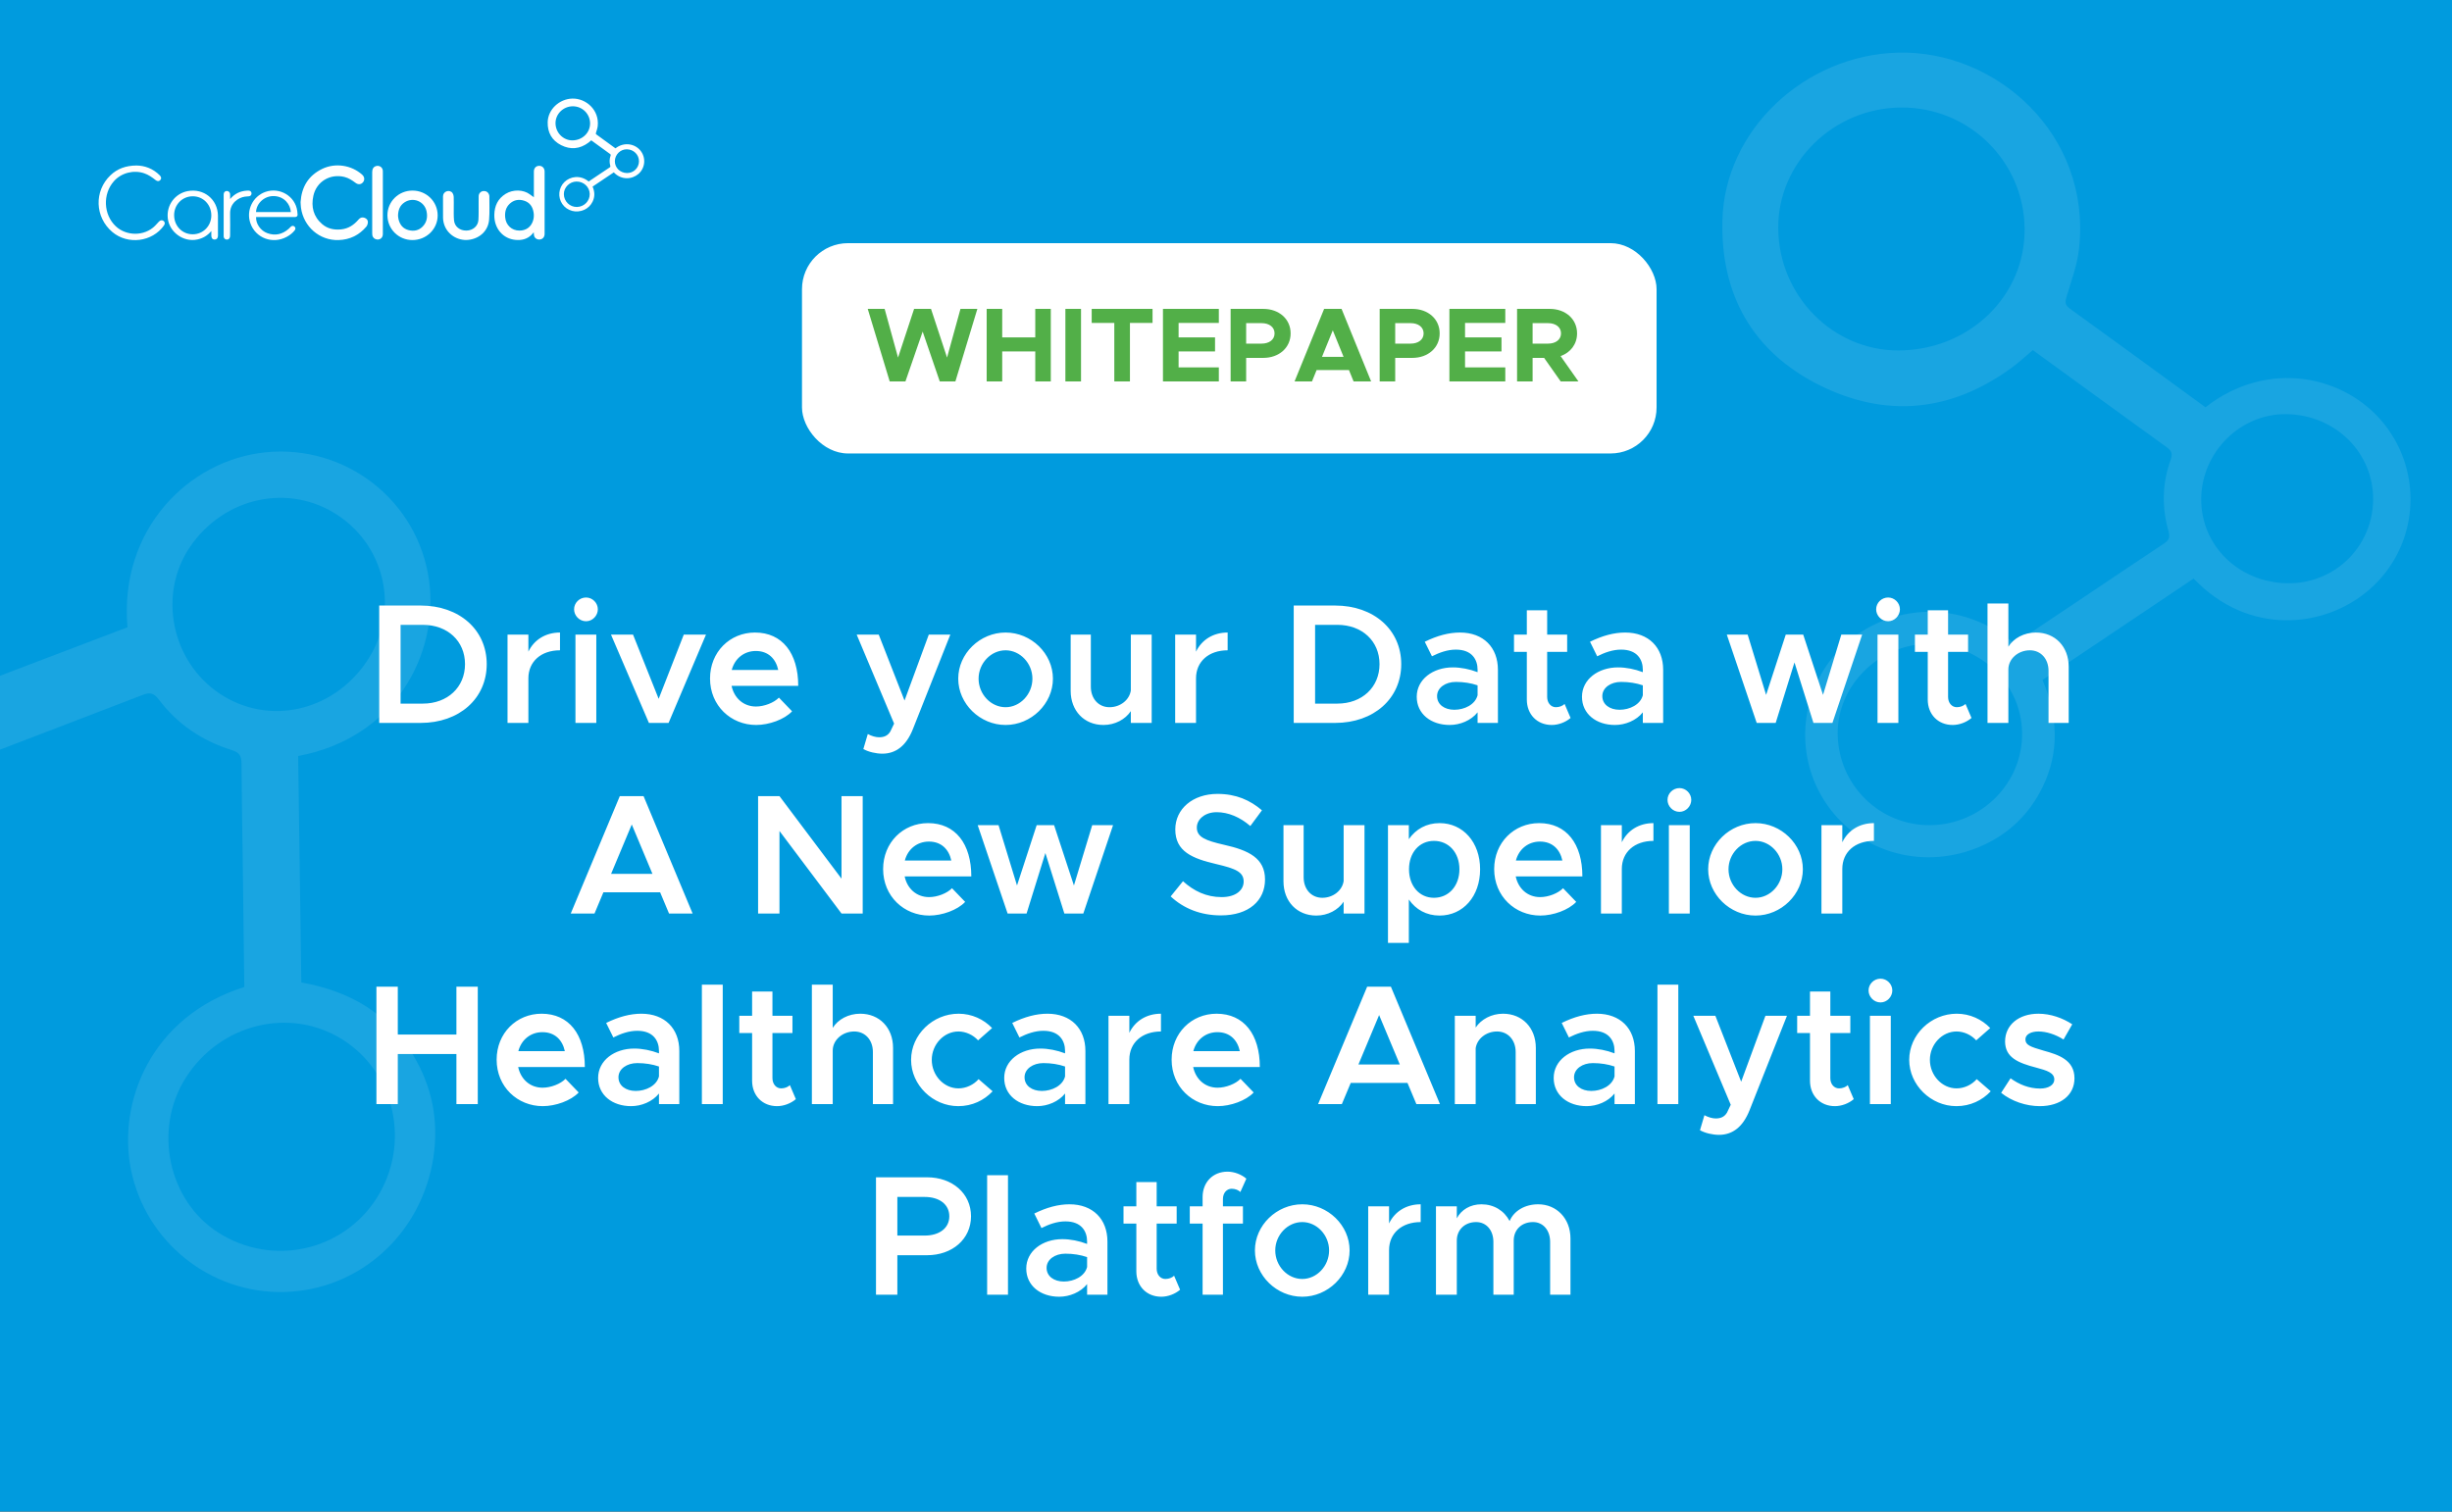 <?xml version="1.0" encoding="UTF-8"?>
<svg xmlns="http://www.w3.org/2000/svg" width="373" height="230" viewBox="0 0 373 230" fill="none">
  <rect x="0" y="0" width="373" height="230" fill="#333333" stroke="none"/>
  <g clip-path="url(#clip0_2_440)">
    <rect width="373" height="230" fill="#009BDE"></rect>
    <path d="M93.624 22.572C94.95 21.536 96.599 21.886 97.431 22.92C98.294 23.994 98.164 25.561 97.118 26.466C96.149 27.306 94.527 27.445 93.371 26.228C92.302 26.946 91.229 27.666 90.146 28.392C90.476 29.167 90.514 29.928 90.146 30.683C89.872 31.243 89.446 31.663 88.872 31.924C87.656 32.475 86.269 32.105 85.539 31.044C84.818 29.996 84.964 28.577 85.865 27.694C86.703 26.872 88.249 26.546 89.548 27.616C90.145 27.216 90.746 26.814 91.347 26.411C91.809 26.102 92.269 25.789 92.734 25.484C92.841 25.414 92.873 25.353 92.835 25.22C92.691 24.71 92.698 24.196 92.88 23.695C92.926 23.568 92.903 23.501 92.798 23.426C91.849 22.741 90.903 22.051 89.939 21.352C89.792 21.475 89.652 21.606 89.5 21.718C88.202 22.674 86.802 22.813 85.371 22.092C83.949 21.376 83.281 20.16 83.314 18.598C83.355 16.645 85.079 15.054 87.06 15.001C89.151 14.946 91.192 16.74 90.927 19.181C90.889 19.524 90.766 19.859 90.665 20.193C90.629 20.311 90.613 20.382 90.73 20.465C91.694 21.161 92.651 21.863 93.624 22.572ZM89.764 18.761C89.751 17.316 88.572 16.162 87.123 16.173C85.677 16.185 84.492 17.354 84.506 18.757C84.52 20.195 85.677 21.366 87.078 21.359C88.585 21.351 89.778 20.197 89.764 18.761ZM85.775 29.541C85.786 30.64 86.678 31.512 87.768 31.492C88.855 31.471 89.728 30.584 89.711 29.517C89.694 28.453 88.791 27.608 87.69 27.623C86.645 27.639 85.764 28.521 85.775 29.541ZM95.368 26.328C96.373 26.346 97.189 25.556 97.202 24.553C97.215 23.547 96.402 22.738 95.359 22.718C94.378 22.701 93.544 23.523 93.533 24.518C93.523 25.518 94.326 26.31 95.368 26.328Z" fill="white"></path>
    <path d="M45.725 30.751C45.873 28.47 46.887 26.739 48.984 25.712C50.975 24.736 53.455 25.107 55.094 26.581C55.455 26.905 55.509 27.374 55.227 27.724C54.937 28.084 54.497 28.133 54.08 27.819C53.565 27.431 53.035 27.083 52.395 26.924C50.224 26.386 48.139 27.628 47.669 29.796C47.308 31.459 47.666 32.952 49.013 34.106C49.824 34.801 50.807 35.007 51.862 34.907C52.985 34.801 53.84 34.231 54.544 33.399C54.793 33.105 55.106 33.014 55.453 33.139C55.767 33.252 55.98 33.488 55.963 33.813C55.951 34.047 55.867 34.321 55.718 34.496C54.623 35.784 53.218 36.477 51.501 36.529C48.608 36.617 46.178 34.488 45.785 31.61C45.746 31.321 45.743 31.028 45.725 30.751Z" fill="white"></path>
    <path d="M81.213 30.163C81.213 30.016 81.213 29.868 81.213 29.722C81.213 28.513 81.211 27.303 81.214 26.094C81.215 25.58 81.55 25.23 82.028 25.23C82.505 25.231 82.845 25.585 82.846 26.098C82.849 29.258 82.849 32.419 82.846 35.58C82.846 36.062 82.566 36.39 82.134 36.44C81.716 36.488 81.341 36.254 81.244 35.862C81.205 35.706 81.212 35.539 81.195 35.345C81.06 35.497 80.954 35.633 80.83 35.753C80.164 36.397 79.347 36.581 78.445 36.504C76.549 36.345 75.151 34.793 75.197 32.671C75.226 31.325 75.737 30.223 76.927 29.49C78.066 28.789 79.632 28.837 80.616 29.584C80.83 29.747 81.052 29.904 81.27 30.062C81.25 30.096 81.232 30.13 81.213 30.163ZM79.016 35.085C80.021 35.085 80.763 34.555 81.075 33.615C81.218 33.186 81.244 32.748 81.168 32.307C81.027 31.487 80.624 30.845 79.799 30.561C78.96 30.273 78.169 30.396 77.516 31.021C76.926 31.587 76.775 32.309 76.851 33.091C76.963 34.27 77.848 35.085 79.016 35.085Z" fill="white"></path>
    <path d="M58.936 32.755C58.93 30.678 60.627 29.002 62.742 28.998C64.865 28.994 66.566 30.66 66.579 32.758C66.592 34.845 64.868 36.533 62.728 36.528C60.623 36.523 58.941 34.851 58.936 32.755ZM60.549 32.831C60.567 32.965 60.576 33.184 60.629 33.392C60.833 34.202 61.305 34.796 62.147 35.013C62.953 35.22 63.706 35.079 64.298 34.468C64.934 33.812 65.071 33.006 64.886 32.144C64.561 30.635 62.858 29.934 61.552 30.78C60.843 31.238 60.566 31.934 60.549 32.831Z" fill="white"></path>
    <path d="M20.743 25.183C22.016 25.191 23.283 25.651 24.312 26.688C24.547 26.926 24.578 27.188 24.386 27.397C24.193 27.608 23.938 27.615 23.666 27.398C23.137 26.977 22.59 26.591 21.938 26.369C20.318 25.819 18.451 26.302 17.329 27.57C15.596 29.527 15.73 32.652 17.608 34.427C19.204 35.935 21.96 35.987 23.581 34.359C23.788 34.151 23.982 33.93 24.182 33.715C24.39 33.492 24.672 33.453 24.883 33.619C25.101 33.79 25.122 34.051 24.94 34.309C23.173 36.816 19.448 37.289 17.094 35.306C14.422 33.053 14.284 29.067 16.812 26.663C17.85 25.674 19.12 25.201 20.743 25.183Z" fill="white"></path>
    <path d="M69.026 31.584C69.026 32.234 69.007 32.888 69.067 33.532C69.155 34.479 69.948 35.097 70.954 35.084C71.926 35.071 72.717 34.41 72.777 33.48C72.831 32.641 72.802 31.797 72.808 30.955C72.812 30.581 72.801 30.205 72.816 29.83C72.832 29.415 73.148 29.096 73.547 29.069C73.99 29.039 74.338 29.301 74.425 29.73C74.432 29.762 74.442 29.795 74.442 29.828C74.436 31.029 74.5 32.234 74.403 33.428C74.267 35.107 72.99 36.284 71.304 36.492C69.625 36.699 67.868 35.629 67.476 33.82C67.427 33.593 67.397 33.358 67.395 33.127C67.386 32.043 67.387 30.959 67.392 29.876C67.394 29.501 67.616 29.215 67.964 29.102C68.282 28.998 68.651 29.092 68.844 29.38C68.949 29.536 69.01 29.746 69.018 29.935C69.04 30.483 69.026 31.034 69.026 31.584C69.035 31.584 69.015 31.584 69.026 31.584Z" fill="white"></path>
    <path d="M38.955 33.026C38.898 34.038 39.642 35.113 40.687 35.485C41.891 35.915 42.966 35.648 43.911 34.821C44.018 34.727 44.114 34.619 44.216 34.519C44.4 34.341 44.608 34.319 44.781 34.459C44.964 34.607 44.993 34.837 44.838 35.038C44.51 35.463 44.091 35.782 43.617 36.039C41.463 37.206 38.858 36.223 38.081 33.947C37.418 32.003 38.448 29.875 40.379 29.197C42.548 28.435 44.916 29.852 45.216 32.094C45.241 32.275 45.256 32.459 45.268 32.641C45.285 32.88 45.146 32.992 44.923 33.02C44.84 33.03 44.754 33.025 44.669 33.025C42.855 33.025 41.041 33.025 39.227 33.025C39.136 33.026 39.045 33.026 38.955 33.026ZM38.944 32.264C40.724 32.264 42.483 32.264 44.242 32.264C44.171 31.105 43.255 29.887 41.68 29.835C40.262 29.789 39.015 30.889 38.944 32.264Z" fill="white"></path>
    <path d="M32.147 35.151C31.558 35.86 30.859 36.261 30.02 36.44C27.914 36.892 25.767 35.34 25.525 33.223C25.293 31.188 26.654 29.446 28.532 29.083C30.994 28.607 33.12 30.333 33.154 32.804C33.168 33.829 33.158 34.853 33.156 35.878C33.155 36.232 32.965 36.445 32.66 36.452C32.343 36.458 32.152 36.243 32.148 35.871C32.145 35.656 32.147 35.44 32.147 35.151ZM29.331 35.65C30.91 35.642 32.148 34.375 32.146 32.77C32.143 31.124 30.903 29.857 29.304 29.867C27.723 29.876 26.483 31.145 26.489 32.746C26.495 34.394 27.732 35.658 29.331 35.65Z" fill="white"></path>
    <path d="M58.241 30.857C58.241 32.441 58.243 34.025 58.239 35.609C58.238 36.148 57.871 36.488 57.361 36.443C56.985 36.409 56.699 36.149 56.639 35.781C56.625 35.691 56.621 35.598 56.621 35.507C56.62 32.398 56.62 29.289 56.62 26.179C56.62 25.69 56.826 25.375 57.212 25.267C57.708 25.128 58.189 25.451 58.234 25.955C58.241 26.038 58.24 26.122 58.24 26.205C58.241 27.756 58.241 29.307 58.241 30.857Z" fill="white"></path>
    <path d="M35.008 30.287C35.692 29.466 36.546 29.061 37.584 29.006C37.693 29.001 37.805 28.994 37.912 29.012C38.136 29.049 38.273 29.234 38.261 29.464C38.252 29.675 38.099 29.839 37.88 29.864C37.67 29.888 37.458 29.892 37.25 29.923C36.228 30.077 34.969 30.918 35.003 32.504C35.026 33.612 35.009 34.72 35.004 35.828C35.003 35.957 34.987 36.101 34.928 36.212C34.824 36.404 34.635 36.487 34.412 36.444C34.198 36.402 34.078 36.258 34.033 36.054C34.021 35.998 34.025 35.937 34.025 35.879C34.024 33.796 34.024 31.714 34.025 29.631C34.025 29.327 34.142 29.145 34.367 29.083C34.672 28.998 34.968 29.2 34.999 29.522C35.012 29.655 35.005 29.789 35.006 29.922C35.008 30.043 35.008 30.165 35.008 30.287Z" fill="white"></path>
    <path d="M335.498 61.97C344.95 54.586 356.707 57.082 362.635 64.454C368.788 72.111 367.858 83.275 360.405 89.733C353.495 95.718 341.934 96.707 333.695 88.033C326.075 93.149 318.426 98.282 310.707 103.46C313.058 108.985 313.33 114.408 310.707 119.786C308.754 123.782 305.715 126.777 301.625 128.636C292.958 132.564 283.073 129.921 277.868 122.361C272.731 114.891 273.771 104.779 280.19 98.481C286.164 92.626 297.182 90.301 306.443 97.924C310.701 95.076 314.988 92.211 319.269 89.34C322.562 87.135 325.844 84.907 329.154 82.729C329.917 82.229 330.142 81.797 329.876 80.848C328.848 77.21 328.9 73.549 330.194 69.98C330.524 69.07 330.362 68.598 329.611 68.058C322.845 63.175 316.103 58.258 309.234 53.273C308.182 54.154 307.188 55.087 306.102 55.888C296.852 62.698 286.869 63.693 276.672 58.554C266.538 53.449 261.772 44.781 262.008 33.645C262.303 19.724 274.586 8.384 288.712 8.009C303.612 7.617 318.16 20.401 316.271 37.8C316.005 40.245 315.127 42.638 314.404 45.014C314.15 45.855 314.035 46.361 314.867 46.958C321.742 51.915 328.565 56.917 335.498 61.97ZM307.986 34.805C307.893 24.51 299.487 16.279 289.163 16.359C278.85 16.444 270.409 24.778 270.507 34.782C270.605 45.031 278.85 53.376 288.839 53.324C299.579 53.267 308.084 45.042 307.986 34.805ZM279.549 111.651C279.63 119.479 285.991 125.697 293.756 125.555C301.503 125.407 307.726 119.086 307.604 111.475C307.489 103.892 301.053 97.867 293.201 97.981C285.754 98.088 279.474 104.381 279.549 111.651ZM347.931 88.749C355.095 88.874 360.907 83.247 361 76.096C361.098 68.922 355.303 63.153 347.868 63.016C340.871 62.891 334.926 68.752 334.851 75.846C334.776 82.974 340.501 88.618 347.931 88.749Z" fill="white" fill-opacity="0.1"></path>
    <path d="M19.388 95.449C18.104 80.572 28.692 70 40.41 68.823C52.578 67.604 63.594 76.156 65.269 88.318C66.821 99.593 60.002 112.326 45.356 115.03C45.518 126.456 45.678 137.923 45.839 149.493C53.2 150.792 59.043 154.192 62.871 160.581C65.715 165.332 66.776 170.537 65.937 176.067C64.15 187.777 54.678 196.295 43.255 196.592C31.974 196.878 22.129 188.925 19.917 177.95C17.866 167.741 22.923 154.667 37.166 150.181C37.087 143.804 37.01 137.386 36.922 130.97C36.858 126.036 36.761 121.099 36.739 116.166C36.734 115.031 36.437 114.502 35.266 114.135C30.772 112.737 26.988 110.197 24.142 106.422C23.417 105.461 22.815 105.309 21.741 105.726C12.052 109.468 2.343 113.163 -7.524 116.945C-7.319 118.64 -7.021 120.31 -6.922 121.987C-6.1 136.263 -11.842 147.355 -24.129 154.504C-36.337 161.61 -48.619 160.695 -60.076 152.885C-74.4 143.123 -77.89 122.606 -68.687 107.613C-58.977 91.801 -35.758 85.305 -18.888 99.094C-16.518 101.031 -14.618 103.573 -12.629 105.94C-11.924 106.777 -11.475 107.241 -10.287 106.778C-0.446 102.972 9.407 99.25 19.388 95.449ZM-27.64 105.703C-38.443 98.808 -52.74 101.989 -59.669 112.814C-66.584 123.632 -63.623 138.098 -53.118 144.791C-42.358 151.649 -28.053 148.714 -21.322 138.258C-14.086 127.013 -16.892 112.554 -27.64 105.703ZM33.223 187.564C41.445 192.796 52.253 190.383 57.379 182.185C62.486 174.001 60.117 163.216 52.094 158.173C44.104 153.144 33.446 155.767 28.232 164.036C23.287 171.879 25.587 182.705 33.223 187.564ZM55.772 100.664C60.768 93.275 58.844 83.389 51.446 78.436C44.028 73.461 34.073 75.588 28.88 83.253C23.998 90.468 26.075 100.651 33.425 105.548C40.812 110.467 50.589 108.327 55.772 100.664Z" fill="white" fill-opacity="0.1"></path>
    <path d="M57.686 110V92.138H63.978C69.88 92.138 74.04 95.83 74.04 101.056C74.04 106.282 69.88 110 63.978 110H57.686ZM60.936 107.062H64.316C68.086 107.062 70.738 104.566 70.738 101.056C70.738 97.546 68.086 95.076 64.316 95.076H60.936V107.062ZM80.378 99.158C81.236 97.364 82.978 96.246 85.188 96.246V98.95C82.302 98.95 80.378 100.666 80.378 103.214V110H77.206V96.558H80.378V99.158ZM89.15 94.53C88.136 94.53 87.33 93.672 87.33 92.71C87.33 91.748 88.136 90.916 89.15 90.916C90.138 90.916 90.944 91.748 90.944 92.71C90.944 93.672 90.138 94.53 89.15 94.53ZM87.538 110V96.558H90.71V110H87.538ZM98.714 110L92.942 96.558H96.296L100.196 106.334L104.018 96.558H107.398L101.704 110H98.714ZM115.005 107.504C116.253 107.504 117.735 106.932 118.489 106.152L120.491 108.232C119.321 109.48 116.981 110.312 115.031 110.312C111.183 110.312 108.011 107.374 108.011 103.24C108.011 99.21 111.027 96.246 114.849 96.246C119.009 96.246 121.427 99.392 121.427 104.358H111.287C111.677 106.204 113.081 107.504 115.005 107.504ZM114.979 99.054C113.211 99.054 111.781 100.172 111.313 101.94H118.385C118.021 100.25 116.877 99.054 114.979 99.054ZM134.27 114.68C133.256 114.68 132.138 114.42 131.332 113.978L132.008 111.69C132.58 112.002 133.23 112.184 133.724 112.184C134.478 112.184 135.05 111.95 135.44 111.3L136.012 110.104L130.318 96.558H133.672L137.598 106.594L141.29 96.558H144.566L138.872 110.936C137.858 113.484 136.298 114.654 134.27 114.68ZM152.97 110.312C149.07 110.312 145.768 107.088 145.768 103.266C145.768 99.444 149.07 96.246 152.97 96.246C156.87 96.246 160.172 99.444 160.172 103.266C160.172 107.088 156.87 110.312 152.97 110.312ZM152.97 107.608C155.18 107.608 157.052 105.632 157.052 103.266C157.052 100.926 155.18 98.95 152.97 98.95C150.734 98.95 148.862 100.926 148.862 103.266C148.862 105.632 150.734 107.608 152.97 107.608ZM172.023 96.558H175.195V110H172.023V108.206C171.191 109.454 169.631 110.312 167.863 110.312C164.925 110.312 162.871 108.154 162.871 105.112V96.558H165.939V104.488C165.939 106.308 167.109 107.608 168.773 107.608C170.437 107.608 171.815 106.49 172.023 105.06V96.558ZM181.94 99.158C182.798 97.364 184.54 96.246 186.75 96.246V98.95C183.864 98.95 181.94 100.666 181.94 103.214V110H178.768V96.558H181.94V99.158ZM196.802 110V92.138H203.094C208.996 92.138 213.156 95.83 213.156 101.056C213.156 106.282 208.996 110 203.094 110H196.802ZM200.052 107.062H203.432C207.202 107.062 209.854 104.566 209.854 101.056C209.854 97.546 207.202 95.076 203.432 95.076H200.052V107.062ZM222.093 96.246C225.655 96.246 227.865 98.508 227.865 101.914V110H224.771V108.388C223.783 109.636 222.093 110.312 220.533 110.312C217.673 110.312 215.515 108.622 215.515 106.022C215.515 103.37 217.985 101.55 221.001 101.55C222.223 101.55 223.549 101.81 224.771 102.278V101.914C224.771 100.354 223.913 98.846 221.469 98.846C220.195 98.846 218.973 99.288 217.829 99.86L216.737 97.65C218.635 96.714 220.403 96.246 222.093 96.246ZM221.235 107.998C222.769 107.998 224.407 107.218 224.771 105.788V104.28C223.783 103.942 222.665 103.76 221.469 103.76C219.883 103.76 218.609 104.644 218.609 105.918C218.609 107.192 219.727 107.998 221.235 107.998ZM238.008 107.114L238.918 109.246C238.164 109.896 237.072 110.312 236.058 110.312C233.822 110.312 232.262 108.7 232.262 106.438V99.184H230.312V96.558H232.262V92.866H235.356V96.558H238.398V99.184H235.356V106.048C235.356 106.958 235.928 107.608 236.682 107.608C237.228 107.608 237.722 107.4 238.008 107.114ZM247.23 96.246C250.792 96.246 253.002 98.508 253.002 101.914V110H249.908V108.388C248.92 109.636 247.23 110.312 245.67 110.312C242.81 110.312 240.652 108.622 240.652 106.022C240.652 103.37 243.122 101.55 246.138 101.55C247.36 101.55 248.686 101.81 249.908 102.278V101.914C249.908 100.354 249.05 98.846 246.606 98.846C245.332 98.846 244.11 99.288 242.966 99.86L241.874 97.65C243.772 96.714 245.54 96.246 247.23 96.246ZM246.372 107.998C247.906 107.998 249.544 107.218 249.908 105.788V104.28C248.92 103.942 247.802 103.76 246.606 103.76C245.02 103.76 243.746 104.644 243.746 105.918C243.746 107.192 244.864 107.998 246.372 107.998ZM267.232 110L262.682 96.558H265.854L268.662 105.736L271.652 96.558H274.304L277.32 105.736L280.102 96.558H283.274L278.75 110H275.864L272.978 100.796L270.118 110H267.232ZM287.222 94.53C286.208 94.53 285.402 93.672 285.402 92.71C285.402 91.748 286.208 90.916 287.222 90.916C288.21 90.916 289.016 91.748 289.016 92.71C289.016 93.672 288.21 94.53 287.222 94.53ZM285.61 110V96.558H288.782V110H285.61ZM298.996 107.114L299.906 109.246C299.152 109.896 298.06 110.312 297.046 110.312C294.81 110.312 293.25 108.7 293.25 106.438V99.184H291.3V96.558H293.25V92.866H296.344V96.558H299.386V99.184H296.344V106.048C296.344 106.958 296.916 107.608 297.67 107.608C298.216 107.608 298.71 107.4 298.996 107.114ZM309.7 96.246C312.638 96.246 314.692 98.404 314.692 101.446V110H311.624V102.07C311.624 100.25 310.454 98.95 308.79 98.95C306.996 98.95 305.514 100.25 305.514 101.862V110H302.342V91.826H305.514V98.404C306.32 97.104 307.906 96.246 309.7 96.246ZM101.773 139L100.421 135.776H91.789L90.437 139H86.823L94.285 121.138H97.899L105.361 139H101.773ZM92.959 132.968H99.251L96.105 125.454L92.959 132.968ZM115.323 139V121.138H118.573L128.011 133.696V121.138H131.235V139H128.011L118.573 126.442V139H115.323ZM141.335 136.504C142.583 136.504 144.065 135.932 144.819 135.152L146.821 137.232C145.651 138.48 143.311 139.312 141.361 139.312C137.513 139.312 134.341 136.374 134.341 132.24C134.341 128.21 137.357 125.246 141.179 125.246C145.339 125.246 147.757 128.392 147.757 133.358H137.617C138.007 135.204 139.411 136.504 141.335 136.504ZM141.309 128.054C139.541 128.054 138.111 129.172 137.643 130.94H144.715C144.351 129.25 143.207 128.054 141.309 128.054ZM153.278 139L148.728 125.558H151.9L154.708 134.736L157.698 125.558H160.35L163.366 134.736L166.148 125.558H169.32L164.796 139H161.91L159.024 129.796L156.164 139H153.278ZM185.728 139.286C182.66 139.286 180.06 138.246 178.084 136.4L179.956 134.086C181.594 135.568 183.492 136.504 185.832 136.504C188.042 136.504 189.186 135.412 189.186 134.138C189.186 132.656 187.912 132.162 185.052 131.486C181.36 130.628 178.786 129.562 178.786 126.208C178.786 123.088 181.438 120.8 185.208 120.8C188.042 120.8 190.174 121.762 191.968 123.296L190.2 125.688C188.64 124.336 186.846 123.582 185.078 123.582C183.284 123.582 182.062 124.674 182.062 125.922C182.062 127.378 183.388 127.898 186.222 128.548C189.94 129.38 192.436 130.576 192.436 133.826C192.436 137.024 189.992 139.286 185.728 139.286ZM204.396 125.558H207.568V139H204.396V137.206C203.564 138.454 202.004 139.312 200.236 139.312C197.298 139.312 195.244 137.154 195.244 134.112V125.558H198.312V133.488C198.312 135.308 199.482 136.608 201.146 136.608C202.81 136.608 204.188 135.49 204.396 134.06V125.558ZM218.993 125.246C222.555 125.246 225.155 128.158 225.155 132.266C225.155 136.4 222.555 139.312 218.993 139.312C216.991 139.312 215.379 138.402 214.313 136.868V143.472H211.141V125.558H214.313V127.69C215.379 126.156 216.991 125.246 218.993 125.246ZM218.135 136.608C220.397 136.608 222.009 134.788 222.009 132.266C222.009 129.744 220.397 127.95 218.135 127.95C215.899 127.95 214.339 129.744 214.339 132.266C214.339 134.788 215.899 136.608 218.135 136.608ZM234.29 136.504C235.538 136.504 237.02 135.932 237.774 135.152L239.776 137.232C238.606 138.48 236.266 139.312 234.316 139.312C230.468 139.312 227.296 136.374 227.296 132.24C227.296 128.21 230.312 125.246 234.134 125.246C238.294 125.246 240.712 128.392 240.712 133.358H230.572C230.962 135.204 232.366 136.504 234.29 136.504ZM234.264 128.054C232.496 128.054 231.066 129.172 230.598 130.94H237.67C237.306 129.25 236.162 128.054 234.264 128.054ZM246.712 128.158C247.57 126.364 249.312 125.246 251.522 125.246V127.95C248.636 127.95 246.712 129.666 246.712 132.214V139H243.54V125.558H246.712V128.158ZM255.484 123.53C254.47 123.53 253.664 122.672 253.664 121.71C253.664 120.748 254.47 119.916 255.484 119.916C256.472 119.916 257.278 120.748 257.278 121.71C257.278 122.672 256.472 123.53 255.484 123.53ZM253.872 139V125.558H257.044V139H253.872ZM267.05 139.312C263.15 139.312 259.848 136.088 259.848 132.266C259.848 128.444 263.15 125.246 267.05 125.246C270.95 125.246 274.252 128.444 274.252 132.266C274.252 136.088 270.95 139.312 267.05 139.312ZM267.05 136.608C269.26 136.608 271.132 134.632 271.132 132.266C271.132 129.926 269.26 127.95 267.05 127.95C264.814 127.95 262.942 129.926 262.942 132.266C262.942 134.632 264.814 136.608 267.05 136.608ZM280.253 128.158C281.111 126.364 282.853 125.246 285.063 125.246V127.95C282.177 127.95 280.253 129.666 280.253 132.214V139H277.081V125.558H280.253V128.158ZM69.43 150.138H72.68V168H69.43V160.382H60.512V168H57.262V150.138H60.512V157.418H69.43V150.138ZM82.543 165.504C83.791 165.504 85.273 164.932 86.027 164.152L88.029 166.232C86.859 167.48 84.519 168.312 82.569 168.312C78.721 168.312 75.549 165.374 75.549 161.24C75.549 157.21 78.565 154.246 82.387 154.246C86.547 154.246 88.965 157.392 88.965 162.358H78.825C79.215 164.204 80.619 165.504 82.543 165.504ZM82.517 157.054C80.749 157.054 79.319 158.172 78.851 159.94H85.923C85.559 158.25 84.415 157.054 82.517 157.054ZM97.565 154.246C101.127 154.246 103.337 156.508 103.337 159.914V168H100.243V166.388C99.255 167.636 97.565 168.312 96.005 168.312C93.145 168.312 90.987 166.622 90.987 164.022C90.987 161.37 93.457 159.55 96.473 159.55C97.695 159.55 99.021 159.81 100.243 160.278V159.914C100.243 158.354 99.385 156.846 96.941 156.846C95.667 156.846 94.445 157.288 93.301 157.86L92.209 155.65C94.107 154.714 95.875 154.246 97.565 154.246ZM96.707 165.998C98.241 165.998 99.879 165.218 100.243 163.788V162.28C99.255 161.942 98.137 161.76 96.941 161.76C95.355 161.76 94.081 162.644 94.081 163.918C94.081 165.192 95.199 165.998 96.707 165.998ZM106.771 168V149.826H109.943V168H106.771ZM120.157 165.114L121.067 167.246C120.313 167.896 119.221 168.312 118.207 168.312C115.971 168.312 114.411 166.7 114.411 164.438V157.184H112.461V154.558H114.411V150.866H117.505V154.558H120.547V157.184H117.505V164.048C117.505 164.958 118.077 165.608 118.831 165.608C119.377 165.608 119.871 165.4 120.157 165.114ZM130.861 154.246C133.799 154.246 135.853 156.404 135.853 159.446V168H132.785V160.07C132.785 158.25 131.615 156.95 129.951 156.95C128.157 156.95 126.675 158.25 126.675 159.862V168H123.503V149.826H126.675V156.404C127.481 155.104 129.067 154.246 130.861 154.246ZM145.771 168.312C141.897 168.312 138.595 165.088 138.595 161.266C138.595 157.444 141.897 154.246 145.823 154.246C147.851 154.246 149.645 155.104 150.919 156.43L148.787 158.302C148.059 157.496 146.941 156.95 145.797 156.95C143.587 156.95 141.741 158.926 141.741 161.266C141.741 163.632 143.587 165.608 145.797 165.608C146.967 165.608 148.111 165.062 148.865 164.204L150.997 166.05C149.697 167.428 147.903 168.312 145.771 168.312ZM159.34 154.246C162.902 154.246 165.112 156.508 165.112 159.914V168H162.018V166.388C161.03 167.636 159.34 168.312 157.78 168.312C154.92 168.312 152.762 166.622 152.762 164.022C152.762 161.37 155.232 159.55 158.248 159.55C159.47 159.55 160.796 159.81 162.018 160.278V159.914C162.018 158.354 161.16 156.846 158.716 156.846C157.442 156.846 156.22 157.288 155.076 157.86L153.984 155.65C155.882 154.714 157.65 154.246 159.34 154.246ZM158.482 165.998C160.016 165.998 161.654 165.218 162.018 163.788V162.28C161.03 161.942 159.912 161.76 158.716 161.76C157.13 161.76 155.856 162.644 155.856 163.918C155.856 165.192 156.974 165.998 158.482 165.998ZM171.797 157.158C172.655 155.364 174.397 154.246 176.607 154.246V156.95C173.721 156.95 171.797 158.666 171.797 161.214V168H168.625V154.558H171.797V157.158ZM185.223 165.504C186.471 165.504 187.953 164.932 188.707 164.152L190.709 166.232C189.539 167.48 187.199 168.312 185.249 168.312C181.401 168.312 178.229 165.374 178.229 161.24C178.229 157.21 181.245 154.246 185.067 154.246C189.227 154.246 191.645 157.392 191.645 162.358H181.505C181.895 164.204 183.299 165.504 185.223 165.504ZM185.197 157.054C183.429 157.054 181.999 158.172 181.531 159.94H188.603C188.239 158.25 187.095 157.054 185.197 157.054ZM215.46 168L214.108 164.776H205.476L204.124 168H200.51L207.972 150.138H211.586L219.048 168H215.46ZM206.646 161.968H212.938L209.792 154.454L206.646 161.968ZM228.64 154.246C231.578 154.246 233.632 156.404 233.632 159.446V168H230.564V160.07C230.564 158.25 229.394 156.95 227.73 156.95C226.066 156.95 224.688 158.068 224.48 159.498V168H221.308V154.558H224.48V156.352C225.312 155.104 226.872 154.246 228.64 154.246ZM242.926 154.246C246.488 154.246 248.698 156.508 248.698 159.914V168H245.604V166.388C244.616 167.636 242.926 168.312 241.366 168.312C238.506 168.312 236.348 166.622 236.348 164.022C236.348 161.37 238.818 159.55 241.834 159.55C243.056 159.55 244.382 159.81 245.604 160.278V159.914C245.604 158.354 244.746 156.846 242.302 156.846C241.028 156.846 239.806 157.288 238.662 157.86L237.57 155.65C239.468 154.714 241.236 154.246 242.926 154.246ZM242.068 165.998C243.602 165.998 245.24 165.218 245.604 163.788V162.28C244.616 161.942 243.498 161.76 242.302 161.76C240.716 161.76 239.442 162.644 239.442 163.918C239.442 165.192 240.56 165.998 242.068 165.998ZM252.133 168V149.826H255.305V168H252.133ZM261.54 172.68C260.526 172.68 259.408 172.42 258.602 171.978L259.278 169.69C259.85 170.002 260.5 170.184 260.994 170.184C261.748 170.184 262.32 169.95 262.71 169.3L263.282 168.104L257.588 154.558H260.942L264.868 164.594L268.56 154.558H271.836L266.142 168.936C265.128 171.484 263.568 172.654 261.54 172.68ZM281.083 165.114L281.993 167.246C281.239 167.896 280.147 168.312 279.133 168.312C276.897 168.312 275.337 166.7 275.337 164.438V157.184H273.387V154.558H275.337V150.866H278.431V154.558H281.473V157.184H278.431V164.048C278.431 164.958 279.003 165.608 279.757 165.608C280.303 165.608 280.797 165.4 281.083 165.114ZM286.067 152.53C285.053 152.53 284.247 151.672 284.247 150.71C284.247 149.748 285.053 148.916 286.067 148.916C287.055 148.916 287.861 149.748 287.861 150.71C287.861 151.672 287.055 152.53 286.067 152.53ZM284.455 168V154.558H287.627V168H284.455ZM297.607 168.312C293.733 168.312 290.431 165.088 290.431 161.266C290.431 157.444 293.733 154.246 297.659 154.246C299.687 154.246 301.481 155.104 302.755 156.43L300.623 158.302C299.895 157.496 298.777 156.95 297.633 156.95C295.423 156.95 293.577 158.926 293.577 161.266C293.577 163.632 295.423 165.608 297.633 165.608C298.803 165.608 299.947 165.062 300.701 164.204L302.833 166.05C301.533 167.428 299.739 168.312 297.607 168.312ZM310.292 168.312C308.238 168.312 306.028 167.584 304.416 166.284L305.846 164.074C307.146 165.01 308.654 165.634 310.344 165.634C311.618 165.634 312.502 165.088 312.502 164.256C312.502 163.216 311.332 162.878 309.798 162.462C306.886 161.708 305.04 160.876 305.014 158.484C305.014 155.962 307.094 154.246 310.084 154.246C311.93 154.246 313.776 154.896 315.232 155.858L313.906 158.172C312.632 157.366 311.254 156.95 310.084 156.95C308.966 156.95 308.108 157.392 308.108 158.146C308.108 159.004 308.81 159.264 310.864 159.862C313.126 160.486 315.57 161.266 315.57 164.074C315.57 166.648 313.438 168.312 310.292 168.312ZM133.256 197V179.138H141.03C144.852 179.138 147.712 181.582 147.712 185.066C147.712 188.55 144.852 190.994 141.03 190.994H136.506V197H133.256ZM136.506 188.004H140.666C142.876 188.004 144.41 186.886 144.41 185.066C144.41 183.246 142.876 182.128 140.666 182.128H136.506V188.004ZM150.164 197V178.826H153.336V197H150.164ZM162.692 183.246C166.254 183.246 168.464 185.508 168.464 188.914V197H165.37V195.388C164.382 196.636 162.692 197.312 161.132 197.312C158.272 197.312 156.114 195.622 156.114 193.022C156.114 190.37 158.584 188.55 161.6 188.55C162.822 188.55 164.148 188.81 165.37 189.278V188.914C165.37 187.354 164.512 185.846 162.068 185.846C160.794 185.846 159.572 186.288 158.428 186.86L157.336 184.65C159.234 183.714 161.002 183.246 162.692 183.246ZM161.834 194.998C163.368 194.998 165.006 194.218 165.37 192.788V191.28C164.382 190.942 163.264 190.76 162.068 190.76C160.482 190.76 159.208 191.644 159.208 192.918C159.208 194.192 160.326 194.998 161.834 194.998ZM178.606 194.114L179.516 196.246C178.762 196.896 177.67 197.312 176.656 197.312C174.42 197.312 172.86 195.7 172.86 193.438V186.184H170.91V183.558H172.86V179.866H175.954V183.558H178.996V186.184H175.954V193.048C175.954 193.958 176.526 194.608 177.28 194.608C177.826 194.608 178.32 194.4 178.606 194.114ZM186.034 182.44V183.558H189.076V186.184H186.034V197H182.94V186.184H180.99V183.558H182.94V182.154C182.94 179.892 184.5 178.28 186.736 178.28C187.75 178.28 188.842 178.696 189.596 179.346L188.686 181.374C188.4 181.088 187.906 180.88 187.36 180.88C186.606 180.88 186.034 181.53 186.034 182.44ZM198.101 197.312C194.201 197.312 190.899 194.088 190.899 190.266C190.899 186.444 194.201 183.246 198.101 183.246C202.001 183.246 205.303 186.444 205.303 190.266C205.303 194.088 202.001 197.312 198.101 197.312ZM198.101 194.608C200.311 194.608 202.183 192.632 202.183 190.266C202.183 187.926 200.311 185.95 198.101 185.95C195.865 185.95 193.993 187.926 193.993 190.266C193.993 192.632 195.865 194.608 198.101 194.608ZM211.305 186.158C212.163 184.364 213.905 183.246 216.115 183.246V185.95C213.229 185.95 211.305 187.666 211.305 190.214V197H208.133V183.558H211.305V186.158ZM233.987 183.246C236.795 183.246 238.901 185.404 238.901 188.446V197H235.807V188.966C235.807 187.198 234.741 185.95 233.207 185.95C231.465 185.95 230.269 187.12 230.269 188.758V197H227.175V188.966C227.175 187.198 226.109 185.95 224.549 185.95C222.833 185.95 221.611 187.12 221.611 188.758V197H218.439V183.558H221.611V185.378C222.287 184.078 223.665 183.246 225.355 183.246C227.253 183.246 228.813 184.208 229.645 185.794C230.295 184.234 231.985 183.246 233.987 183.246Z" fill="white"></path>
    <rect x="122" y="37" width="130" height="32" rx="7" fill="white"></rect>
    <path d="M240.114 58.039H237.414L234.892 54.456H233.14V58.039H230.778V47H235.743C238.137 47 239.905 48.542 239.905 50.728C239.905 52.367 238.909 53.652 237.398 54.182L240.114 58.039ZM233.14 49.169V52.286H235.486C236.659 52.286 237.463 51.676 237.463 50.728C237.463 49.78 236.659 49.169 235.486 49.169H233.14Z" fill="#52AF48"></path>
    <path d="M228.985 49.137H222.863V51.338H228.407V53.475H222.863V55.902H228.985V58.039H220.485V47H228.985V49.137Z" fill="#52AF48"></path>
    <path d="M209.878 58.039V47H214.843C217.237 47 219.004 48.542 219.004 50.728C219.004 52.913 217.237 54.456 214.843 54.456H212.24V58.039H209.878ZM212.24 52.286H214.586C215.759 52.286 216.562 51.676 216.562 50.728C216.562 49.78 215.759 49.169 214.586 49.169H212.24V52.286Z" fill="#52AF48"></path>
    <path d="M205.91 58.039L205.203 56.303H200.286L199.579 58.039H196.928L201.427 47H204.078L208.577 58.039H205.91ZM201.105 54.295H204.383L202.744 50.262L201.105 54.295Z" fill="#52AF48"></path>
    <path d="M187.204 58.039V47H192.169C194.563 47 196.331 48.542 196.331 50.728C196.331 52.913 194.563 54.456 192.169 54.456H189.566V58.039H187.204ZM189.566 52.286H191.912C193.085 52.286 193.888 51.676 193.888 50.728C193.888 49.78 193.085 49.169 191.912 49.169H189.566V52.286Z" fill="#52AF48"></path>
    <path d="M185.411 49.137H179.289V51.338H184.832V53.475H179.289V55.902H185.411V58.039H176.911V47H185.411V49.137Z" fill="#52AF48"></path>
    <path d="M169.509 58.039V49.137H166.07V47H175.325V49.137H171.887V58.039H169.509Z" fill="#52AF48"></path>
    <path d="M162.068 58.039V47H164.446V58.039H162.068Z" fill="#52AF48"></path>
    <path d="M157.486 47H159.848V58.039H157.486V53.475H152.456V58.039H150.094V47H152.456V51.338H157.486V47Z" fill="#52AF48"></path>
    <path d="M135.342 58.039L132 47H134.571L136.611 54.407L139.054 47H141.625L144.067 54.407L146.108 47H148.678L145.336 58.039H142.958L140.355 50.455L137.736 58.039H135.342Z" fill="#52AF48"></path>
  </g>
  <defs>
    <clipPath id="clip0_2_440">
      <rect width="373" height="230" fill="white"></rect>
    </clipPath>
  </defs>
</svg>
